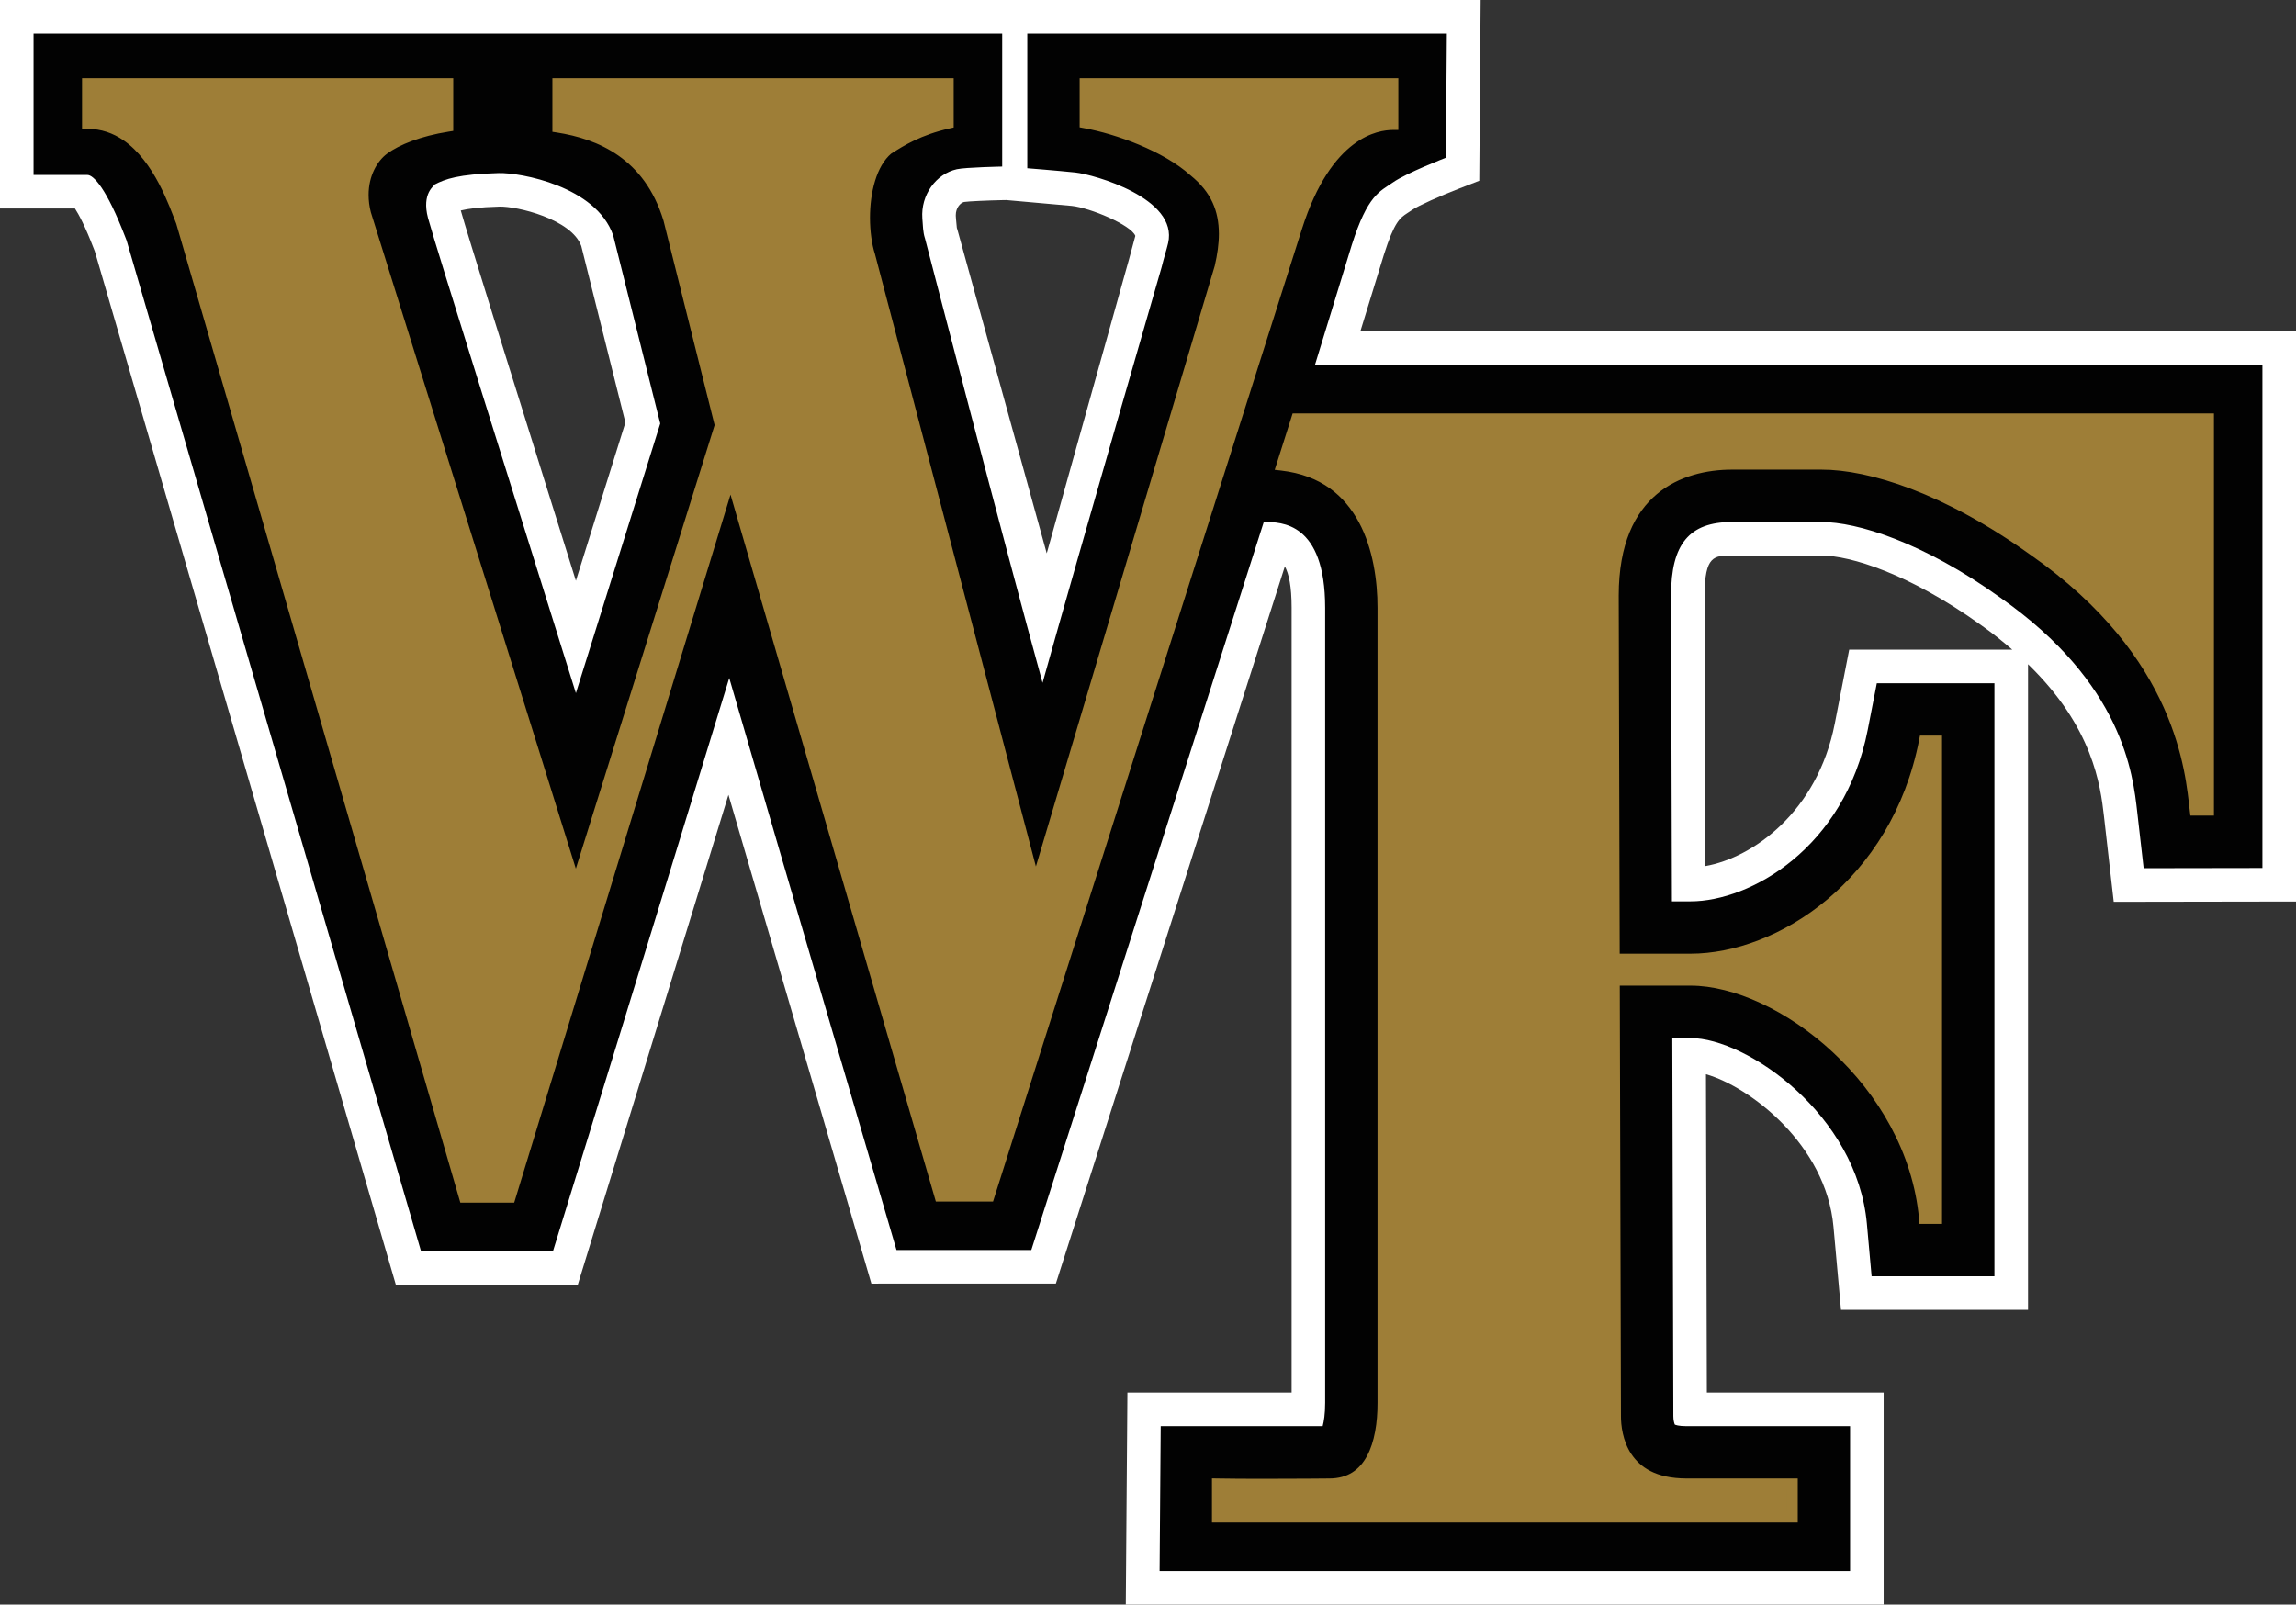 <?xml version="1.0" encoding="UTF-8"?>
<svg xmlns="http://www.w3.org/2000/svg" xmlns:xlink="http://www.w3.org/1999/xlink" width="365pt" height="255.14pt" viewBox="0 0 365 255.14" version="1.1">
<rect x="0" y="0" width="365" height="255.14" fill="#333333" stroke="none"/>
<g id="surface1">
<path style=" stroke:none;fill-rule:nonzero;fill:rgb(100%,100%,100%);fill-opacity:1;" d="M 293.973 103.301 L 291.684 115.031 C 288.926 129.148 278.578 136.41 271.109 137.711 C 271.086 128.953 270.992 94.652 270.992 94.652 C 270.992 88.336 272.527 88.336 275.336 88.336 L 289.559 88.336 C 294.16 88.336 303.547 91.227 314.891 99.367 C 316.77 100.684 318.375 101.996 319.898 103.301 C 318.48 103.301 293.973 103.301 293.973 103.301 Z M 179.473 41.266 C 179.496 41.172 171.805 68.672 166.402 87.988 C 160.875 67.965 152.199 36.512 152.199 36.512 L 152.109 36.23 L 151.98 34.852 L 151.945 34.348 L 151.945 34.176 C 151.945 33.125 152.613 32.262 153.27 32.113 C 153.945 32.008 157.023 31.867 159.422 31.82 L 159.973 31.812 C 161.379 31.938 170.379 32.738 170.379 32.738 C 173.273 33.043 179.805 35.758 180.488 37.504 C 180.441 37.664 179.473 41.266 179.473 41.266 Z M 91.551 92.344 C 90.23 88.133 88.688 83.199 88.688 83.199 C 81.523 60.316 74.148 36.738 73.25 33.469 C 74.371 33.195 76.133 32.941 79.414 32.852 C 82.16 32.781 90.836 34.82 92.406 39.117 C 92.586 39.828 98.77 64.582 99.422 67.184 C 99.062 68.34 95 81.316 91.551 92.344 Z M 216.258 52.691 C 217.98 47.074 219.996 40.523 219.996 40.523 C 221.672 35.242 222.57 34.652 223.707 33.902 L 224.52 33.363 C 225.461 32.707 229.035 31.121 231.785 30.055 L 235.164 28.742 L 235.383 -0.004 L 0 -0.004 L 0 33.156 C 0 33.156 9.578 33.156 11.918 33.156 C 12.508 34.074 13.5 35.867 14.934 39.605 C 14.938 39.609 15.008 39.789 15.07 39.949 C 15.203 40.402 62.926 204.281 62.926 204.281 L 91.852 204.281 C 91.852 204.281 108.883 148.895 115.805 126.383 C 122.391 148.926 138.527 204.105 138.527 204.105 L 142.52 204.098 L 167.852 204.098 C 167.852 204.098 201.105 99.934 204.258 90.059 C 204.895 91.242 205.332 93.211 205.332 96.648 C 205.332 96.648 205.332 218.23 205.332 221.43 C 198.891 221.43 179.227 221.438 179.227 221.438 L 178.969 255.141 L 299.449 255.141 L 299.449 221.43 C 299.449 221.43 276.316 221.43 271.344 221.43 C 271.328 217.172 271.227 179.59 271.203 170.812 C 278.113 172.781 290.293 181.961 291.473 195.062 L 292.668 208.273 L 322.402 208.273 C 322.402 208.273 322.402 107.098 322.402 105.617 C 332.73 115.629 333.914 124.891 334.469 129.766 L 336.023 143.395 L 365 143.348 L 365 52.691 C 364.996 52.691 229.348 52.691 216.258 52.691 "/>
<path style=" stroke:none;fill-rule:nonzero;fill:rgb(0.8%,0.8%,0.8%);fill-opacity:1;" d="M 91.551 110.215 C 82.062 79.824 69.109 38.672 68.043 34.668 C 66.977 30.664 69.121 29.504 69.109 29.332 C 70.758 28.48 72.824 27.695 79.27 27.52 C 82.707 27.422 94.781 29.609 97.484 37.438 C 97.656 38.125 103.906 63.129 104.961 67.344 C 104.094 70.125 97.883 89.973 91.551 110.215 Z M 209.039 58.031 L 214.895 38.957 C 217.43 30.969 219.352 30.465 221.461 28.992 C 223.559 27.516 229.859 25.078 229.859 25.078 L 230.008 5.336 L 163.309 5.336 L 163.309 26.75 C 163.309 26.75 168 27.121 170.938 27.426 C 173.863 27.738 187.379 31.512 185.695 38.668 C 185.426 39.805 185.09 40.77 184.645 42.559 C 184.488 43.125 171.719 87.188 165.738 108.574 C 159.652 86.52 147.059 37.957 147.059 37.957 L 147.008 37.785 C 146.742 36.953 146.703 35.836 146.625 34.719 C 146.363 31.004 148.793 27.641 152.117 26.906 C 153.512 26.602 159.32 26.484 159.32 26.484 L 159.32 5.336 L 5.336 5.336 L 5.336 27.82 L 13.898 27.82 C 14.871 27.82 16.945 29.969 19.914 37.691 C 19.914 37.691 20.02 37.961 20.125 38.23 C 20.348 39.004 66.926 198.941 66.926 198.941 L 87.91 198.941 C 87.91 198.941 105.992 140.355 115.93 107.809 C 125.383 140.359 142.52 198.766 142.52 198.766 L 163.949 198.766 L 200.906 83.004 L 200.992 83.004 C 203.637 83.004 210.664 83.004 210.664 96.648 L 210.664 223.07 C 210.664 224.875 210.461 226.039 210.27 226.766 C 206.559 226.766 184.52 226.77 184.52 226.77 L 184.344 249.812 L 294.113 249.812 L 294.113 226.77 L 268.086 226.77 C 266.824 226.77 266.359 226.566 266.254 226.52 C 266.148 226.301 266.016 225.793 266.016 225.207 C 266.016 225.191 265.898 183.863 265.852 165.059 C 266.91 165.059 268.754 165.059 268.754 165.059 C 277.664 165.059 295.223 177.238 296.785 194.586 L 297.535 202.941 L 317.059 202.941 L 317.059 108.641 L 298.363 108.641 L 296.918 116.055 C 293.242 134.859 278.238 143.32 268.75 143.32 C 268.75 143.32 266.887 143.32 265.789 143.32 C 265.754 130.352 265.652 94.668 265.652 94.668 C 265.652 86.5 268.555 83.004 275.332 83.004 L 289.559 83.004 C 295.207 83.004 305.648 86.164 318.004 95.035 C 337.453 108.656 339.078 123.031 339.766 129.172 L 340.781 138.051 L 359.66 138.02 L 359.66 58.031 L 209.039 58.031 "/>
<path style=" stroke:none;fill-rule:nonzero;fill:rgb(62%,49.399%,21.599%);fill-opacity:1;" d="M 206.117 66.59 L 203.773 73.977 C 217.023 75.5 219.844 87.98 219.844 96.648 L 219.844 223.07 C 219.844 229.508 217.957 235.941 211.305 235.941 C 211.305 235.941 199.473 236.059 193.52 235.941 L 193.52 241.242 L 284.941 241.242 L 284.941 235.941 L 268.086 235.941 C 257.848 235.941 256.836 228.113 256.836 225.203 L 256.645 155.875 L 268.754 155.875 C 282.984 155.875 303.969 172.059 305.926 193.758 L 307.879 193.758 L 307.879 117.816 L 305.926 117.816 C 301.48 140.578 282.984 152.496 268.754 152.496 L 256.641 152.496 L 256.48 94.695 C 256.48 77.797 267.156 73.824 275.336 73.824 L 289.559 73.824 C 297.391 73.824 309.48 77.617 323.359 87.578 C 346.961 104.102 348.254 122.797 348.965 128.84 L 351.102 128.84 L 351.102 66.59 L 206.117 66.59 "/>
<path style=" stroke:none;fill-rule:nonzero;fill:rgb(62%,49.399%,21.599%);fill-opacity:1;" d="M 206.117 66.59 L 205.305 66.332 L 202.648 74.707 L 203.68 74.824 C 210.035 75.57 213.75 78.836 216.027 83.035 C 218.289 87.238 218.992 92.402 218.988 96.648 L 218.988 223.07 C 218.996 226.207 218.516 229.309 217.316 231.516 C 216.719 232.621 215.957 233.504 214.988 234.117 C 214.02 234.727 212.828 235.09 211.305 235.09 L 211.293 235.09 C 211.289 235.09 209.98 235.105 208.008 235.117 C 206.035 235.129 203.406 235.141 200.777 235.141 C 198.145 235.141 195.512 235.129 193.535 235.09 L 192.668 235.074 L 192.668 242.094 L 285.793 242.094 L 285.793 235.09 L 268.086 235.09 C 263.18 235.07 260.734 233.281 259.332 231.195 C 257.938 229.098 257.684 226.562 257.688 225.203 L 257.688 225.188 L 257.5 156.727 L 268.754 156.727 C 275.551 156.715 284.227 160.656 291.359 167.305 C 298.508 173.945 304.125 183.242 305.078 193.836 L 305.148 194.613 L 308.73 194.613 L 308.73 116.965 L 305.223 116.965 L 305.09 117.652 C 302.902 128.84 297.277 137.332 290.461 143.039 C 283.648 148.746 275.633 151.645 268.754 151.645 L 257.488 151.645 L 257.332 94.691 L 257.332 94.695 C 257.344 86.414 259.918 81.508 263.391 78.574 C 266.867 75.645 271.375 74.676 275.336 74.676 L 289.559 74.676 C 297.125 74.668 309.098 78.383 322.859 88.273 L 322.863 88.273 L 322.871 88.277 C 334.551 96.457 340.664 105.125 343.969 112.488 C 347.273 119.859 347.762 125.898 348.117 128.941 L 348.207 129.691 L 351.953 129.691 L 351.953 65.738 L 205.492 65.738 L 205.305 66.332 L 206.117 66.59 L 206.117 67.441 L 350.25 67.441 L 350.25 127.988 L 348.965 127.988 L 348.965 128.84 L 349.812 128.742 C 349.457 125.738 348.945 119.406 345.523 111.789 C 342.105 104.164 335.766 95.223 323.848 86.883 L 323.359 87.578 L 323.855 86.887 C 309.867 76.852 297.656 72.98 289.559 72.973 L 275.336 72.973 C 271.113 72.973 266.199 73.988 262.293 77.27 C 258.383 80.551 255.617 86.074 255.629 94.695 L 255.789 153.348 L 268.754 153.348 C 276.105 153.344 284.453 150.285 291.555 144.344 C 298.656 138.402 304.504 129.555 306.762 117.977 L 305.926 117.816 L 305.926 118.668 L 307.027 118.668 L 307.027 192.906 L 305.926 192.906 L 305.926 193.758 L 306.773 193.684 C 305.77 182.574 299.914 172.93 292.52 166.055 C 285.117 159.188 276.188 155.039 268.754 155.023 L 255.789 155.023 L 255.984 225.207 L 255.984 225.203 C 255.988 226.754 256.238 229.59 257.91 232.133 C 259.574 234.691 262.754 236.816 268.086 236.797 L 284.09 236.797 L 284.09 240.391 L 194.371 240.391 L 194.371 235.941 L 193.52 235.941 L 193.504 236.797 C 195.496 236.836 198.137 236.848 200.777 236.848 C 206.051 236.848 211.309 236.797 211.312 236.797 L 211.305 236.797 C 213.102 236.797 214.645 236.352 215.898 235.559 C 217.789 234.359 218.984 232.43 219.703 230.238 C 220.426 228.039 220.695 225.547 220.695 223.07 L 220.695 96.648 C 220.691 92.223 219.988 86.816 217.527 82.23 C 215.086 77.645 210.766 73.906 203.871 73.133 L 203.773 73.977 L 204.586 74.234 L 206.93 66.848 L 206.117 66.59 L 206.117 67.441 L 206.117 66.59 "/>
<path style=" stroke:none;fill-rule:nonzero;fill:rgb(62%,49.399%,21.599%);fill-opacity:1;" d="M 172.484 13.281 L 172.484 19.539 C 177.73 20.496 185.324 23.223 189.781 27.211 C 194.902 31.309 195.328 36.457 193.941 42.469 L 164.629 140.938 L 138.262 40.574 C 136.828 36.066 137.031 27.254 141.129 23.77 C 143.305 22.363 146.113 20.641 150.758 19.59 L 150.758 13.281 L 88.668 13.281 L 88.668 20.23 C 95.305 21.266 103.145 24.477 106.293 34.832 L 114.492 67.617 L 91.543 140.98 L 58.141 34.016 C 56.91 29.301 58.723 25.465 61.012 23.766 C 63.113 22.211 66.625 20.816 71.199 20.09 L 71.199 13.281 L 13.898 13.281 L 13.898 19.637 C 23.5 19.637 27.402 31.73 28.824 35.289 L 73.82 190.375 L 81.113 190.375 L 116.152 75.66 L 149.414 190.203 L 157.242 190.203 L 206.152 36.18 C 210.949 21.055 218.773 19.812 221.445 19.812 L 221.445 13.281 L 172.484 13.281 "/>
<path style=" stroke:none;fill-rule:nonzero;fill:rgb(62%,49.399%,21.599%);fill-opacity:1;" d="M 172.484 13.281 L 171.633 13.281 L 171.633 20.246 L 172.332 20.375 C 177.445 21.301 184.973 24.031 189.211 27.844 L 189.23 27.859 L 189.246 27.875 C 192.605 30.586 193.75 33.582 193.77 37.176 C 193.77 38.766 193.527 40.473 193.109 42.277 L 193.941 42.469 L 193.125 42.223 L 164.68 137.777 L 139.078 40.336 L 139.07 40.316 C 138.602 38.844 138.305 36.789 138.305 34.633 C 138.305 32.648 138.555 30.57 139.113 28.754 C 139.664 26.934 140.527 25.395 141.684 24.418 L 141.129 23.77 L 141.594 24.484 C 143.75 23.094 146.426 21.449 150.945 20.422 L 151.609 20.273 L 151.609 12.43 L 87.816 12.43 L 87.816 20.961 L 88.535 21.07 C 91.777 21.578 95.266 22.609 98.301 24.734 C 101.336 26.863 103.949 30.066 105.477 35.078 L 106.293 34.832 L 105.469 35.039 L 113.605 67.594 L 91.543 138.121 L 58.957 33.762 L 58.141 34.016 L 58.965 33.801 C 58.711 32.816 58.598 31.879 58.598 31 C 58.59 27.953 59.98 25.586 61.52 24.449 L 61.516 24.449 C 63.453 23.016 66.859 21.637 71.332 20.93 L 72.051 20.816 L 72.051 12.43 L 13.043 12.43 L 13.043 20.488 L 13.898 20.488 C 16.117 20.492 17.977 21.18 19.598 22.285 C 22.031 23.945 23.891 26.59 25.254 29.172 C 26.621 31.758 27.488 34.238 28.035 35.605 L 28.824 35.289 L 28.008 35.527 L 73.18 191.227 L 81.746 191.227 L 116.133 78.648 L 148.773 191.055 L 157.863 191.055 L 206.965 36.438 C 209.328 28.992 212.395 25.074 215.113 23.004 C 217.832 20.934 220.238 20.672 221.445 20.664 L 222.297 20.664 L 222.297 12.43 L 171.633 12.43 L 171.633 13.281 L 172.484 13.281 L 172.484 14.133 L 220.594 14.133 L 220.594 19.812 L 221.445 19.812 L 221.445 18.961 C 219.98 18.957 217.137 19.312 214.078 21.648 C 211.02 23.977 207.773 28.242 205.34 35.922 L 156.617 189.352 L 150.055 189.352 L 116.172 72.676 L 80.484 189.523 L 74.461 189.523 L 29.633 35.012 L 29.617 34.973 C 28.914 33.23 27.562 29.234 25.133 25.652 C 23.914 23.855 22.418 22.152 20.562 20.879 C 18.707 19.609 16.48 18.785 13.898 18.785 L 13.898 19.637 L 14.75 19.637 L 14.75 14.133 L 70.348 14.133 L 70.348 20.09 L 71.199 20.09 L 71.066 19.246 C 66.391 19.996 62.773 21.41 60.504 23.082 C 58.484 24.586 56.898 27.434 56.891 31 C 56.891 32.027 57.023 33.109 57.316 34.23 L 57.324 34.25 L 91.539 143.836 L 115.375 67.645 L 107.113 34.605 L 107.109 34.586 C 105.488 29.238 102.609 25.66 99.277 23.336 C 95.949 21.012 92.199 19.918 88.797 19.387 L 88.668 20.23 L 89.52 20.23 L 89.52 14.133 L 149.902 14.133 L 149.902 19.59 L 150.758 19.59 L 150.566 18.762 C 145.805 19.832 142.855 21.637 140.668 23.051 L 140.621 23.082 L 140.578 23.117 C 139.078 24.398 138.102 26.234 137.48 28.258 C 136.863 30.281 136.602 32.508 136.602 34.633 C 136.605 36.945 136.91 39.133 137.449 40.832 L 138.262 40.574 L 137.438 40.789 L 164.578 144.098 L 194.766 42.684 L 194.773 42.656 C 195.207 40.766 195.473 38.941 195.473 37.176 C 195.492 33.199 194.051 29.512 190.312 26.547 L 189.781 27.211 L 190.348 26.574 C 185.676 22.414 178.02 19.695 172.637 18.699 L 172.484 19.539 L 173.336 19.539 L 173.336 13.281 L 172.484 13.281 L 172.484 14.133 L 172.484 13.281 "/>
</g>
</svg>
